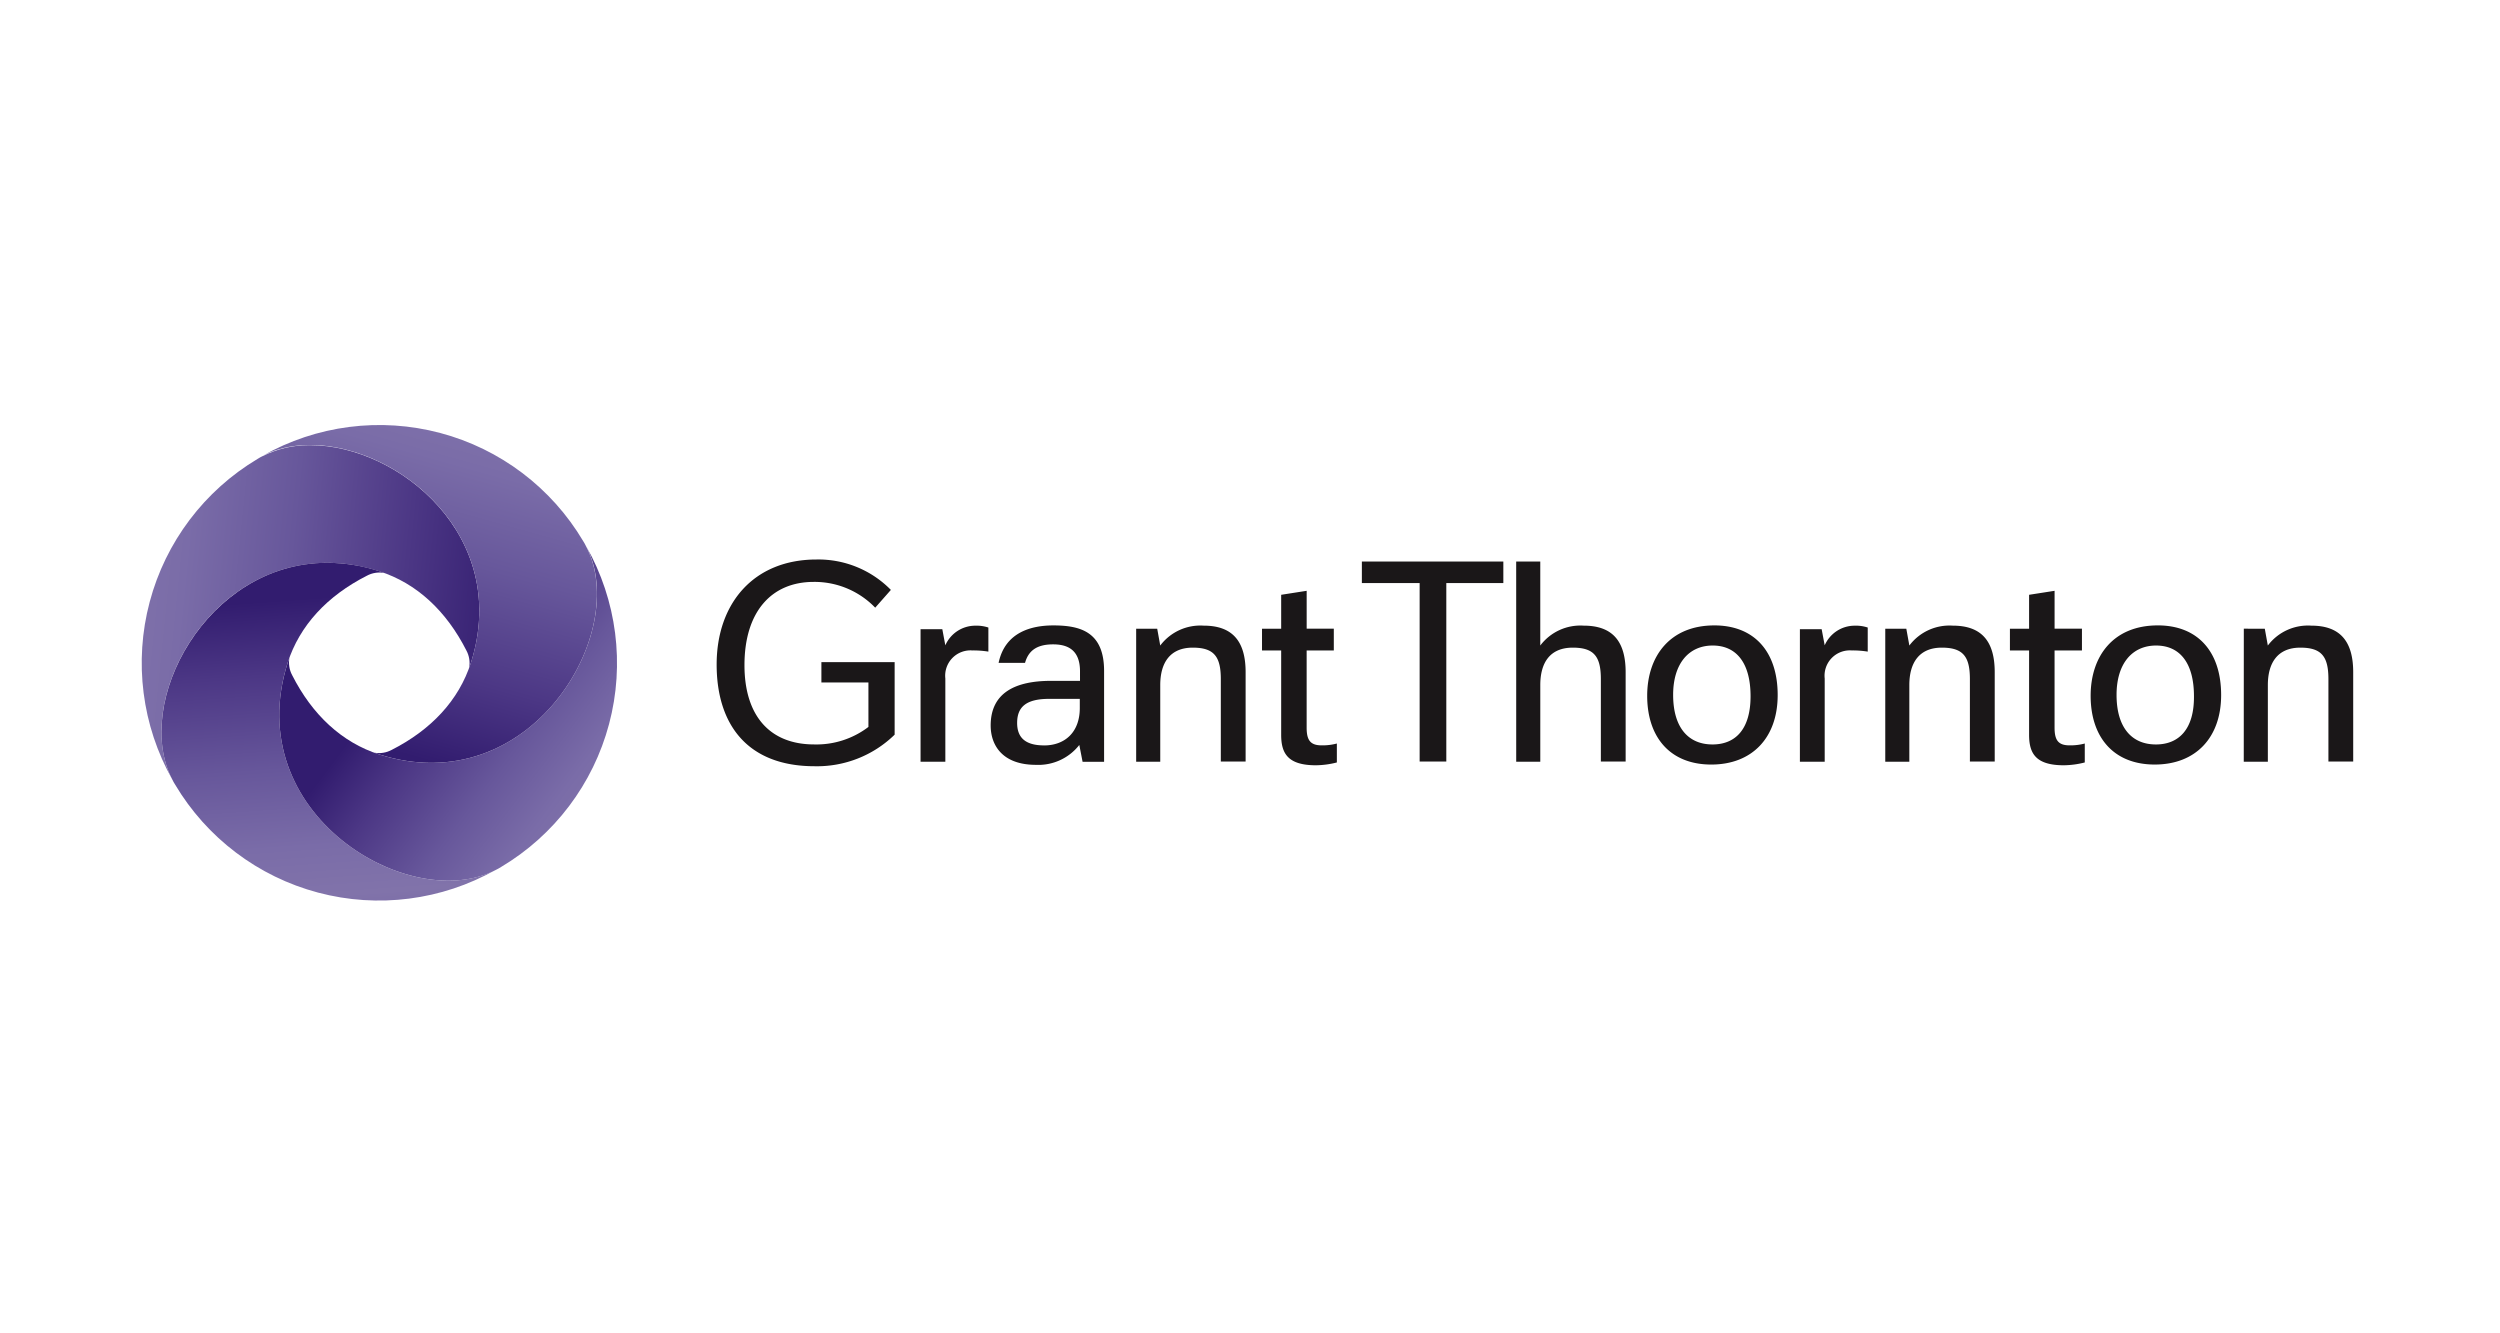 <svg xmlns="http://www.w3.org/2000/svg" xmlns:xlink="http://www.w3.org/1999/xlink" width="300" height="160" viewBox="0 0 300 160">
  <defs>
    <linearGradient id="linear-gradient" x1="1.023" y1="0.427" x2="0" y2="0.342" gradientUnits="objectBoundingBox">
      <stop offset="0" stop-color="#321c6f"/>
      <stop offset="0.119" stop-color="#321c6f"/>
      <stop offset="0.121" stop-color="#321c6f"/>
      <stop offset="0.329" stop-color="#4c3785"/>
      <stop offset="0.442" stop-color="#5a4790"/>
      <stop offset="0.549" stop-color="#67579b"/>
      <stop offset="0.746" stop-color="#7a6ca8"/>
      <stop offset="0.874" stop-color="#8173aa"/>
      <stop offset="1" stop-color="#7263a2"/>
    </linearGradient>
    <linearGradient id="linear-gradient-2" x1="0.5" x2="0.5" y2="1" gradientUnits="objectBoundingBox">
      <stop offset="0" stop-color="#321c6f"/>
      <stop offset="0.119" stop-color="#321c6f"/>
      <stop offset="0.121" stop-color="#321c6f"/>
      <stop offset="0.309" stop-color="#4c3785"/>
      <stop offset="0.549" stop-color="#67579b"/>
      <stop offset="0.746" stop-color="#7a6ca8"/>
      <stop offset="0.874" stop-color="#8173aa"/>
      <stop offset="1" stop-color="#7263a2"/>
    </linearGradient>
    <linearGradient id="linear-gradient-3" x1="0.209" y1="0.467" x2="0.85" y2="0.89" xlink:href="#linear-gradient-2"/>
    <linearGradient id="linear-gradient-4" y1="1.035" x2="0.79" y2="-0.085" xlink:href="#linear-gradient-2"/>
    <clipPath id="clip-path">
      <rect id="Rectangle_365" data-name="Rectangle 365" width="256.722" height="47.78" fill="none"/>
    </clipPath>
    <clipPath id="clip-path-2">
      <path id="Path_4391" data-name="Path 4391" d="M45.534,33.566a.835.835,0,0,0,.028-.092c-.009.03-.018.061-.028.092M20.769,8.091h0a5.638,5.638,0,0,0-.6.335A28.51,28.51,0,0,0,9.94,46.907c-5.43-10.357,6.7-30.77,24.836-25,4.491,1.44,8.043,4.759,10.457,9.517a3.194,3.194,0,0,1,.329,2.053c.065-.2.149-.375.208-.578,4.82-15.134-8.662-26.119-19.259-26.12l-.213,0a12.241,12.241,0,0,0-5.529,1.318" transform="translate(-6.261 -6.773)" fill="url(#linear-gradient)"/>
    </clipPath>
    <clipPath id="clip-path-3">
      <path id="Path_4392" data-name="Path 4392" d="M35.294,21.231c-.03-.01-.06-.019-.092-.028l.092.028M9.787,46a5.185,5.185,0,0,0,.335.6A28.456,28.456,0,0,0,48.6,56.828C38.277,62.256,17.864,50.09,23.627,31.991c1.441-4.492,4.759-8.044,9.518-10.458A3.2,3.2,0,0,1,35.2,21.2c-.2-.065-.376-.147-.579-.206a20.5,20.5,0,0,0-6.241-1.006C13.854,19.991,5.01,36.888,9.787,46" transform="translate(-8.484 -19.991)" fill="url(#linear-gradient-2)"/>
    </clipPath>
    <clipPath id="clip-path-4">
      <path id="Path_4394" data-name="Path 4394" d="M22.93,31.54c.011-.03.019-.061.029-.093a.855.855,0,0,0-.029.093M33.717,43.114v0c-4.489-1.441-8.046-4.76-10.457-9.521a3.2,3.2,0,0,1-.329-2.05c-.065.2-.149.374-.206.578-5.766,18.1,14.647,30.265,25,24.836a5.623,5.623,0,0,0,.6-.335A28.458,28.458,0,0,0,58.555,18.141c5.393,10.323-6.737,30.737-24.837,24.973" transform="translate(-21.717 -18.141)" fill="url(#linear-gradient-3)"/>
    </clipPath>
    <clipPath id="clip-path-5">
      <path id="Path_4396" data-name="Path 4396" d="M33.27,43.838q-.046-.016-.093-.029a.954.954,0,0,0,.093.029M19.837,8.212c10.356-5.429,30.768,6.738,25,24.838-1.441,4.491-4.76,8.041-9.52,10.457a3.216,3.216,0,0,1-2.051.331c.2.064.373.146.577.205,18.1,5.767,30.265-14.647,24.805-25a5.471,5.471,0,0,0-.335-.6A28.433,28.433,0,0,0,19.837,8.212" transform="translate(-19.837 -4.511)" fill="url(#linear-gradient-4)"/>
    </clipPath>
  </defs>
  <g id="Group_1261" data-name="Group 1261" transform="translate(10307 1560)">
    <rect id="Image_13" data-name="Image 13" width="300" height="160" transform="translate(-10307 -1560)" fill="none"/>
    <g id="Group_1256" data-name="Group 1256" transform="translate(-11698 -12097.555)">
      <g id="Group_1212" data-name="Group 1212" transform="translate(1408 10588.555)">
        <g id="Group_1203" data-name="Group 1203" transform="translate(8.667 4.649)">
          <g id="Group_1202" data-name="Group 1202" clip-path="url(#clip-path)">
            <path id="Path_4389" data-name="Path 4389" d="M110.127,41.926c-2.358,0-3.228-1.04-3.228-2.695,0-1.908,1.066-2.89,3.843-2.89h3.676v1.1c0,2.918-1.8,4.489-4.294,4.489m-6.4-2.386c0,2.273,1.319,4.715,5.445,4.715a6.231,6.231,0,0,0,5.191-2.386l.393,2.02h2.581V33c0-4.654-2.778-5.472-6.089-5.472-2.5,0-5.781.73-6.568,4.491h3.171c.393-1.4,1.347-2.217,3.368-2.217,1.656,0,3.228.591,3.228,3.228V34.18h-3.48c-4.238,0-7.241,1.4-7.241,5.36M95.31,43.889h2.974V33.9a3.039,3.039,0,0,1,3.255-3.369,11.2,11.2,0,0,1,1.909.141v-2.89a4.514,4.514,0,0,0-1.572-.222,3.93,3.93,0,0,0-3.593,2.357L97.92,27.98H95.31Zm105.521,0h2.976V33.9a3.039,3.039,0,0,1,3.255-3.369,11.192,11.192,0,0,1,1.908.141v-2.89a4.507,4.507,0,0,0-1.572-.222,3.929,3.929,0,0,0-3.592,2.357l-.364-1.936h-2.611ZM144.9,30.531v-2.61h-3.257V23.375l-3.059.478v4.069h-2.3v2.61h2.3V40.662c0,2.273.842,3.649,4.182,3.649a10.545,10.545,0,0,0,2.5-.338V41.7a6.656,6.656,0,0,1-1.825.221c-1.4,0-1.8-.673-1.8-2.133V30.53Zm89.777,0v-2.61h-3.284V23.375l-3.059.478v4.069h-2.3v2.61h2.3V40.662c0,2.273.842,3.649,4.182,3.649a10.545,10.545,0,0,0,2.5-.338V41.7a6.656,6.656,0,0,1-1.825.221c-1.4,0-1.8-.673-1.8-2.133V30.53ZM190.335,41.812c-2.862,0-4.715-1.995-4.715-5.95,0-3.788,1.909-5.921,4.744-5.921,2.862,0,4.546,2.106,4.546,6.09,0,3.872-1.74,5.781-4.575,5.781m53.209,0c-2.862,0-4.714-1.995-4.714-5.95,0-3.788,1.908-5.921,4.743-5.921,2.862,0,4.546,2.106,4.546,6.09.028,3.872-1.74,5.781-4.575,5.781m-32.5,2.077h2.919V34.684c0-2.637,1.152-4.489,3.9-4.489,2.581,0,3.368,1.1,3.368,3.789v9.879h2.978V33.141c0-3.676-1.543-5.585-5.024-5.585a6.031,6.031,0,0,0-5.22,2.386l-.365-2.02h-2.525V43.889Zm-89.861,0h2.89V34.684c0-2.637,1.151-4.489,3.9-4.489,2.582,0,3.368,1.1,3.368,3.789v9.879h2.976V33.141c0-3.676-1.544-5.585-5.025-5.585a6.032,6.032,0,0,0-5.22,2.386l-.364-2.02h-2.525Zm132.911,0h2.891V34.684c0-2.637,1.151-4.489,3.9-4.489,2.581,0,3.368,1.1,3.368,3.789v9.879h2.974V33.141c0-3.676-1.543-5.585-5.024-5.585a6.031,6.031,0,0,0-5.22,2.386l-.365-2.02H254.1Zm-88.85-21.441V19.866H148.267v2.582H155.2V43.862h3.2V22.449Zm1.544,21.441h2.89V34.684c0-2.637,1.123-4.489,3.9-4.489,2.582,0,3.368,1.1,3.368,3.789v9.879h2.974V33.141c0-3.676-1.544-5.585-5.025-5.585a6.029,6.029,0,0,0-5.219,2.386V19.866h-2.891ZM83.384,34.377h5.67V39.71a10.288,10.288,0,0,1-6.511,2.1c-5.332,0-8.364-3.451-8.364-9.513,0-6.429,3.255-9.991,8.307-9.991A10.111,10.111,0,0,1,89.868,25.4l1.88-2.133a12.188,12.188,0,0,0-8.924-3.649c-7.522,0-11.983,5.246-11.983,12.6,0,7.212,3.7,12.208,11.759,12.208a13.329,13.329,0,0,0,9.6-3.789v-8.7H83.411v2.439Zm107.176-6.85c-5.277,0-8.054,3.649-8.054,8.448,0,4.966,2.75,8.249,7.689,8.249,4.91,0,7.969-3.228,7.969-8.334,0-5.246-2.833-8.364-7.6-8.364m53.21,0c-5.3,0-8.054,3.649-8.054,8.448,0,4.966,2.75,8.249,7.689,8.249,4.911,0,7.97-3.228,7.97-8.334,0-5.246-2.834-8.364-7.6-8.364" transform="translate(-10.51 -8.127)" fill="#1a1718"/>
          </g>
        </g>
        <g id="Group_1205" data-name="Group 1205" transform="translate(0 2.417)">
          <g id="Group_1204" data-name="Group 1204" clip-path="url(#clip-path-2)">
            <path id="Path_4390" data-name="Path 4390" d="M58.218,7.866,3.952,1.913-3.9,46.479,50.37,52.432Z" transform="translate(-6.956 -7.105)" fill="url(#linear-gradient)"/>
          </g>
        </g>
        <g id="Group_1207" data-name="Group 1207" transform="translate(2.375 16.539)">
          <g id="Group_1206" data-name="Group 1206" clip-path="url(#clip-path-3)">
            <rect id="Rectangle_366" data-name="Rectangle 366" width="46.585" height="47.393" transform="matrix(0.998, -0.07, 0.07, 0.998, -6.568, 0.217)" fill="url(#linear-gradient-2)"/>
          </g>
        </g>
        <g id="Group_1209" data-name="Group 1209" transform="translate(16.513 14.562)">
          <g id="Group_1208" data-name="Group 1208" clip-path="url(#clip-path-4)">
            <path id="Path_4393" data-name="Path 4393" d="M15.61,62.413l50.945,1.1,1.809-45.263-50.945-1.1Z" transform="translate(-22.135 -18.209)" fill="url(#linear-gradient-3)"/>
          </g>
        </g>
        <g id="Group_1211" data-name="Group 1211" transform="translate(14.505 0)">
          <g id="Group_1210" data-name="Group 1210" clip-path="url(#clip-path-5)">
            <path id="Path_4395" data-name="Path 4395" d="M64.139,50.973l.633-48-44.882-1-.633,48Z" transform="translate(-19.877 -4.685)" fill="url(#linear-gradient-4)"/>
          </g>
        </g>
      </g>
    </g>
  </g>
</svg>
